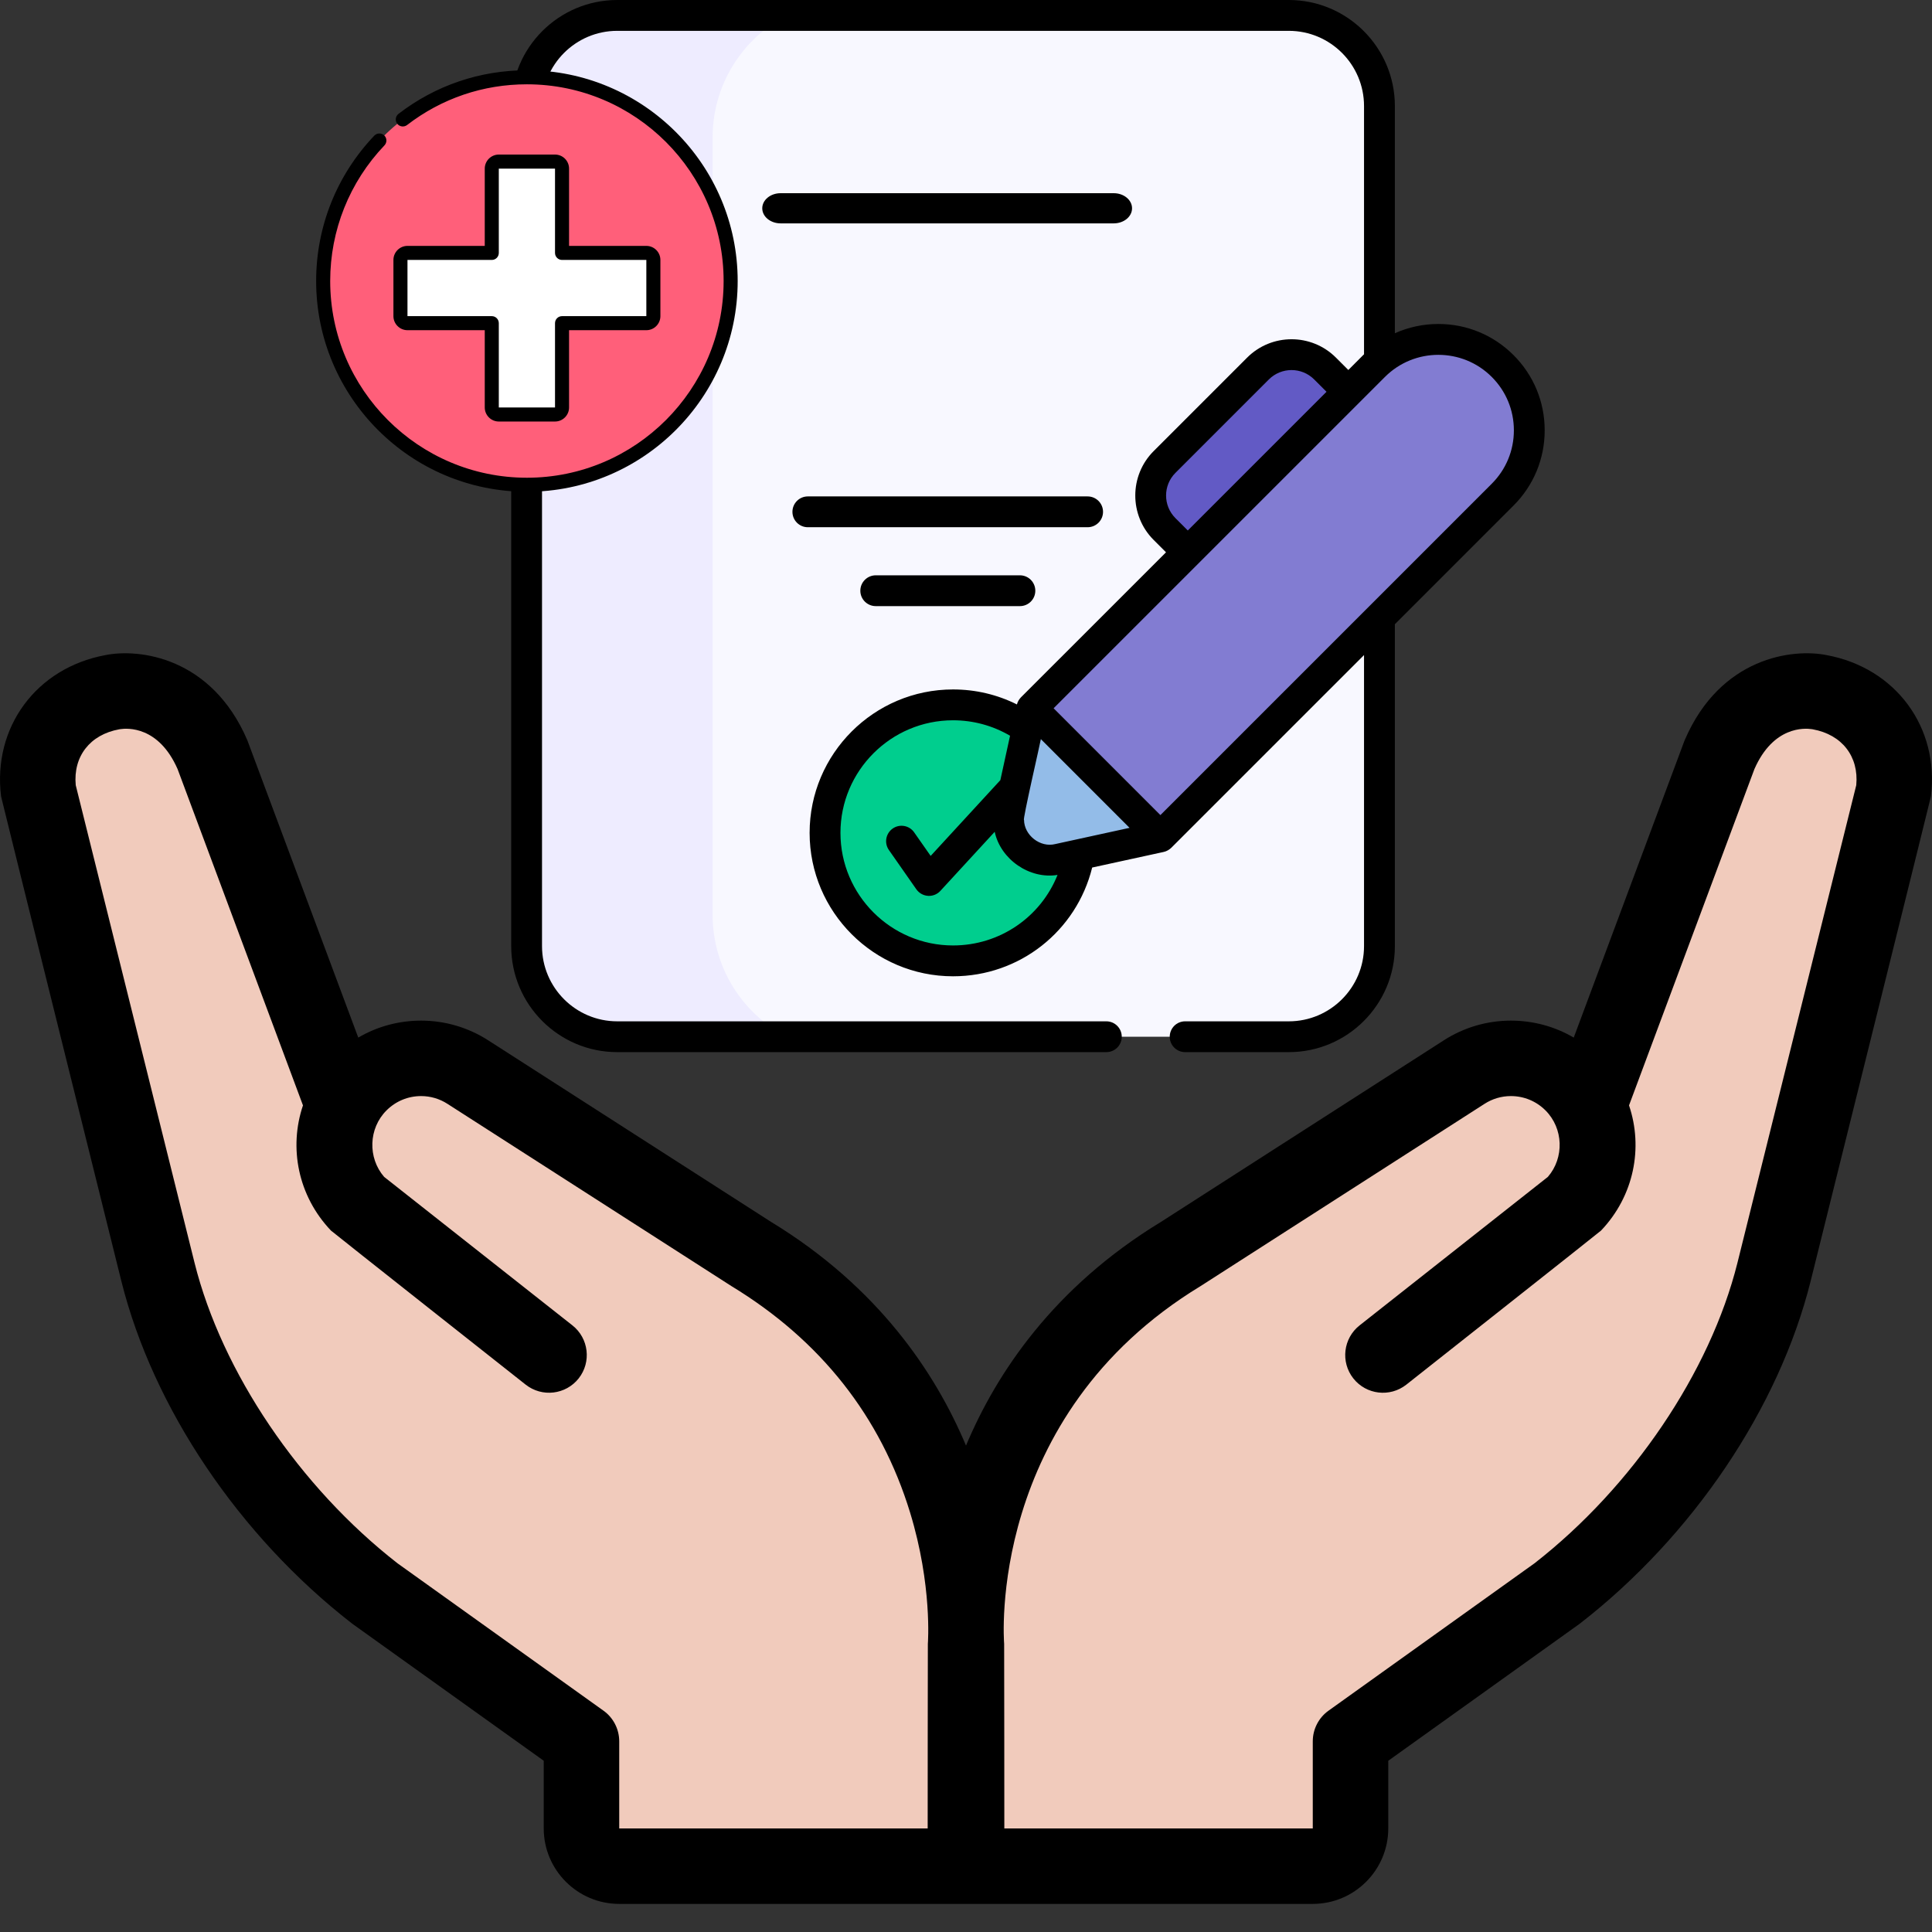 <svg width="55" height="55" viewBox="0 0 55 55" fill="none" xmlns="http://www.w3.org/2000/svg">
<rect x="0" y="0" width="55" height="55" fill="#333333" stroke="none"/>
<g clip-path="url(#clip0_1113_2992)">
<path d="M45.239 31.438L48.947 21.494C49.891 19.297 51.8 19.705 51.8 19.705C53.277 19.976 54.072 21.186 53.903 22.542L50.502 36.215C49.623 39.728 47.175 43.154 44.323 45.368L38.446 49.572V52.052C38.446 52.645 37.965 53.126 37.372 53.126H27.516V46.893C27.516 46.893 26.874 39.795 33.619 35.696L41.682 30.52C42.09 30.257 42.553 30.129 43.012 30.129C43.65 30.129 44.281 30.376 44.757 30.852C45.701 31.797 45.721 33.324 44.8 34.292L39.37 38.575" fill="#F1CBBC"/>
<path d="M15.63 38.575L10.2 34.292C9.279 33.324 9.299 31.797 10.243 30.852C10.719 30.376 11.35 30.129 11.988 30.129C12.447 30.129 12.91 30.257 13.318 30.52L21.381 35.696C28.126 39.795 27.484 46.893 27.484 46.893V53.126H17.628C17.035 53.126 16.554 52.645 16.554 52.052V49.572L10.677 45.368C7.825 43.154 5.376 39.728 4.498 36.215L1.097 22.542C0.928 21.186 1.723 19.975 3.2 19.705C3.2 19.705 5.109 19.297 6.053 21.494L9.761 31.438" fill="#F1CBBC"/>
<path d="M52.007 18.651C51.041 18.453 48.977 18.704 47.96 21.07C47.954 21.086 47.947 21.102 47.941 21.119L44.801 29.538C44.264 29.223 43.651 29.055 43.012 29.055C42.333 29.055 41.672 29.249 41.102 29.616L33.05 34.785C29.994 36.645 28.367 39.088 27.5 41.153C26.633 39.088 25.006 36.645 21.951 34.785L13.9 29.617C13.328 29.249 12.667 29.055 11.988 29.055C11.349 29.055 10.736 29.223 10.199 29.538C10.199 29.538 7.046 21.086 7.04 21.07C6.023 18.705 3.959 18.453 2.993 18.651C1.031 19.017 -0.214 20.707 0.031 22.674C0.036 22.717 3.456 36.476 3.456 36.476C4.359 40.086 6.812 43.727 10.018 46.216C10.029 46.225 10.04 46.233 10.052 46.241L15.479 50.125V52.052C15.479 53.237 16.443 54.2 17.628 54.2H37.372C38.557 54.2 39.521 53.237 39.521 52.052V50.125L44.948 46.241C44.96 46.233 44.971 46.225 44.982 46.216C48.188 43.727 50.641 40.086 51.544 36.475C51.544 36.475 54.964 22.717 54.969 22.674C55.214 20.707 53.969 19.017 52.007 18.651ZM26.414 46.796C26.411 46.829 26.409 52.052 26.409 52.052H17.628V49.572C17.628 49.226 17.461 48.9 17.179 48.699L11.319 44.506C8.53 42.335 6.317 39.06 5.54 35.956L2.156 22.352C2.08 21.535 2.56 20.914 3.394 20.762C3.415 20.758 3.405 20.761 3.417 20.758C3.623 20.726 4.517 20.666 5.056 21.895L8.625 31.468C8.218 32.671 8.481 34.043 9.422 35.032C9.457 35.069 14.965 39.418 14.965 39.418C15.431 39.785 16.106 39.705 16.474 39.24C16.841 38.774 16.761 38.098 16.296 37.731L10.935 33.503C10.465 32.959 10.49 32.124 11.002 31.612C11.266 31.348 11.616 31.203 11.988 31.203C12.254 31.203 12.513 31.279 12.738 31.424C12.738 31.424 20.816 36.609 20.823 36.613C23.36 38.155 25.07 40.323 25.908 43.058C26.544 45.135 26.415 46.783 26.414 46.796ZM52.844 22.352L49.46 35.955C48.683 39.06 46.47 42.335 43.681 44.506L37.821 48.699C37.539 48.9 37.372 49.226 37.372 49.572V52.052H28.591C28.591 52.052 28.589 46.829 28.586 46.796C28.58 46.732 28.075 40.322 34.177 36.613C34.184 36.609 42.263 31.423 42.263 31.423C42.487 31.279 42.746 31.203 43.012 31.203C43.384 31.203 43.734 31.348 43.997 31.611C44.51 32.124 44.535 32.959 44.065 33.503L38.705 37.731C38.239 38.098 38.159 38.774 38.526 39.24C38.894 39.706 39.569 39.785 40.035 39.418C40.035 39.418 45.543 35.069 45.578 35.032C46.519 34.043 46.782 32.671 46.375 31.468L49.944 21.895C50.483 20.666 51.378 20.726 51.583 20.758C51.595 20.761 51.585 20.758 51.606 20.762C52.44 20.914 52.92 21.536 52.844 22.352Z" fill="black"/>
<g clip-path="url(#clip1_1113_2992)">
<path d="M36.69 29.514H17.571C16.146 29.514 14.991 28.359 14.991 26.934V3.019C14.991 1.594 16.146 0.439 17.571 0.439H36.69C38.115 0.439 39.27 1.594 39.27 3.019V26.934C39.27 28.359 38.115 29.514 36.69 29.514Z" fill="#F8F8FF"/>
<path d="M20.287 26.044V3.909C20.287 2.399 21.144 1.09 22.397 0.439H17.571C16.146 0.439 14.991 1.594 14.991 3.019V26.934C14.991 28.359 16.146 29.514 17.571 29.514H22.397C21.144 28.863 20.287 27.554 20.287 26.044Z" fill="#EEECFF"/>
<path d="M27.13 27.354C29.143 27.354 30.774 25.723 30.774 23.71C30.774 21.697 29.143 20.066 27.13 20.066C25.118 20.066 23.486 21.697 23.486 23.71C23.486 25.723 25.118 27.354 27.13 27.354Z" fill="#00CE8E"/>
<path d="M29.373 20.163L28.741 23.061C28.558 23.896 29.302 24.639 30.137 24.457L33.034 23.824L42.777 14.081C43.788 13.07 43.788 11.431 42.777 10.42C41.766 9.409 40.127 9.409 39.116 10.42L29.373 20.163Z" fill="#827CD2"/>
<path d="M33.034 23.824L30.137 24.457C29.302 24.639 28.558 23.896 28.741 23.061L29.373 20.164L33.034 23.824Z" fill="#93BCE8"/>
<path d="M33.152 15.061L33.814 15.723L38.384 11.154L37.722 10.492C37.195 9.964 36.34 9.964 35.813 10.492L33.152 13.152C32.625 13.679 32.625 14.534 33.152 15.061Z" fill="#625AC5"/>
<path d="M31.495 29.075H17.571C16.391 29.075 15.43 28.114 15.43 26.934V8.319C15.43 8.076 15.234 7.88 14.992 7.88C14.749 7.88 14.553 8.076 14.553 8.319V26.934C14.553 28.598 15.907 29.952 17.571 29.952H31.495C31.737 29.952 31.934 29.756 31.934 29.514C31.934 29.271 31.737 29.075 31.495 29.075Z" fill="black"/>
<path d="M31.401 14.571C31.401 14.328 31.204 14.132 30.962 14.132H22.997C22.755 14.132 22.559 14.328 22.559 14.571C22.559 14.813 22.755 15.009 22.997 15.009H30.962C31.204 15.009 31.401 14.813 31.401 14.571Z" fill="black"/>
<path d="M32.227 5.93C32.227 5.692 31.994 5.5 31.705 5.5H22.223C21.934 5.5 21.7 5.692 21.7 5.93C21.7 6.167 21.934 6.359 22.223 6.359H31.705C31.994 6.359 32.227 6.167 32.227 5.93Z" fill="black"/>
<path d="M24.931 16.378C24.689 16.378 24.492 16.574 24.492 16.817C24.492 17.059 24.689 17.255 24.931 17.255H29.035C29.277 17.255 29.473 17.059 29.473 16.817C29.473 16.574 29.277 16.378 29.035 16.378H24.931Z" fill="black"/>
<path d="M43.974 12.251C43.974 11.442 43.66 10.682 43.088 10.11C42.516 9.538 41.756 9.223 40.947 9.223C40.513 9.223 40.093 9.315 39.709 9.487V3.019C39.709 1.354 38.355 0 36.69 0H17.571C15.907 0 14.553 1.354 14.553 3.019V6.301C14.553 6.543 14.749 6.74 14.992 6.74C15.234 6.74 15.43 6.543 15.43 6.301V3.019C15.43 1.838 16.391 0.878 17.571 0.878H36.69C37.871 0.878 38.831 1.838 38.831 3.019V10.086C38.823 10.094 38.815 10.102 38.806 10.11L38.384 10.533L38.032 10.181C37.334 9.483 36.2 9.484 35.503 10.181L32.842 12.842C32.145 13.539 32.145 14.673 32.842 15.371L33.194 15.723L29.063 19.853C29.01 19.91 28.968 19.978 28.95 20.054C28.388 19.773 27.77 19.627 27.131 19.627C24.88 19.627 23.048 21.459 23.048 23.71C23.048 25.961 24.88 27.793 27.131 27.793C29.026 27.793 30.645 26.507 31.092 24.697L33.128 24.253C33.21 24.235 33.284 24.192 33.345 24.134L38.831 18.648V26.934C38.831 28.114 37.871 29.075 36.69 29.075H33.738C33.496 29.075 33.3 29.271 33.3 29.514C33.3 29.756 33.496 29.952 33.738 29.952H36.69C38.355 29.952 39.709 28.598 39.709 26.934V17.77L43.088 14.391C43.66 13.819 43.974 13.059 43.974 12.251ZM33.462 14.75C33.107 14.395 33.107 13.817 33.462 13.462L36.123 10.801C36.301 10.624 36.534 10.535 36.767 10.535C37.001 10.535 37.234 10.624 37.411 10.801L37.763 11.153L33.814 15.102L33.462 14.75ZM30.044 24.028C29.613 24.138 29.156 23.778 29.152 23.34C29.098 23.384 29.629 21.088 29.631 21.041L32.156 23.567L30.044 24.028ZM27.131 26.915C25.364 26.915 23.926 25.477 23.926 23.71C23.926 21.942 25.364 20.505 27.131 20.505C27.707 20.505 28.263 20.657 28.754 20.945L28.478 22.209L26.494 24.366L26.024 23.695C25.886 23.497 25.612 23.448 25.413 23.587C25.215 23.726 25.166 24 25.305 24.198L26.087 25.317C26.164 25.426 26.285 25.494 26.418 25.503C26.428 25.504 26.437 25.504 26.447 25.504C26.569 25.504 26.687 25.453 26.77 25.362L28.317 23.68C28.485 24.465 29.31 25.037 30.106 24.907C29.629 26.102 28.467 26.915 27.131 26.915ZM33.034 23.204L29.994 20.163L39.427 10.73C40.265 9.892 41.629 9.892 42.467 10.73C42.873 11.136 43.097 11.676 43.097 12.251C43.097 12.825 42.873 13.365 42.467 13.771L33.034 23.204Z" fill="black"/>
</g>
<g clip-path="url(#clip2_1113_2992)">
<path d="M15 13.8C18.203 13.8 20.8 11.203 20.8 8C20.8 4.797 18.203 2.2 15 2.2C11.797 2.2 9.2 4.797 9.2 8C9.2 11.203 11.797 13.8 15 13.8Z" fill="#FF5F7A"/>
<path d="M18.6 7.4V9C18.6 9.111 18.511 9.2 18.4 9.2H16V11.6C16 11.71 15.911 11.8 15.8 11.8H14.2C14.09 11.8 14 11.71 14 11.6V9.2H11.6C11.49 9.2 11.4 9.111 11.4 9V7.4C11.4 7.29 11.49 7.2 11.6 7.2H14V4.8C14 4.69 14.09 4.6 14.2 4.6H15.8C15.911 4.6 16 4.69 16 4.8V7.2H18.4C18.511 7.2 18.6 7.29 18.6 7.4Z" fill="white"/>
<path d="M15.8 4.4H14.2C13.98 4.4 13.8 4.579 13.8 4.8V7H11.6C11.38 7 11.2 7.179 11.2 7.4V9C11.2 9.22 11.38 9.4 11.6 9.4H13.8V11.6C13.8 11.82 13.98 12 14.2 12H15.8C16.021 12 16.2 11.82 16.2 11.6V9.4H18.4C18.621 9.4 18.8 9.22 18.8 9V7.4C18.8 7.179 18.621 7 18.4 7H16.2V4.8C16.2 4.579 16.021 4.4 15.8 4.4ZM18.4 7.399V9H16C15.89 9 15.8 9.089 15.8 9.2V11.6H14.2V9.2C14.2 9.089 14.111 9 14 9H11.6V7.4H14C14.111 7.4 14.2 7.311 14.2 7.2V4.8H15.8V7.2C15.8 7.311 15.89 7.4 16 7.4L18.4 7.399Z" fill="black"/>
<path d="M15 14C18.308 14 21 11.308 21 8C21 4.692 18.308 2 15 2C13.665 2 12.401 2.429 11.345 3.241C11.257 3.309 11.241 3.434 11.308 3.522C11.376 3.61 11.501 3.626 11.589 3.559C12.574 2.801 13.754 2.4 15 2.4C18.088 2.4 20.6 4.912 20.6 8C20.6 11.088 18.088 13.6 15 13.6C11.912 13.6 9.4 11.088 9.4 8C9.4 6.555 9.949 5.184 10.945 4.138C11.021 4.058 11.018 3.931 10.938 3.855C10.858 3.779 10.732 3.782 10.655 3.862C9.588 4.982 9 6.452 9 8C9 11.308 11.692 14 15 14Z" fill="black"/>
</g>
</g>
<defs>
<clipPath id="clip0_1113_2992">
<rect width="55" height="55" fill="white"/>
</clipPath>
<clipPath id="clip1_1113_2992">
<rect width="29.952" height="29.952" fill="white" transform="translate(14.287)"/>
</clipPath>
<clipPath id="clip2_1113_2992">
<rect width="12" height="12" fill="white" transform="translate(9 2)"/>
</clipPath>
</defs>
</svg>
